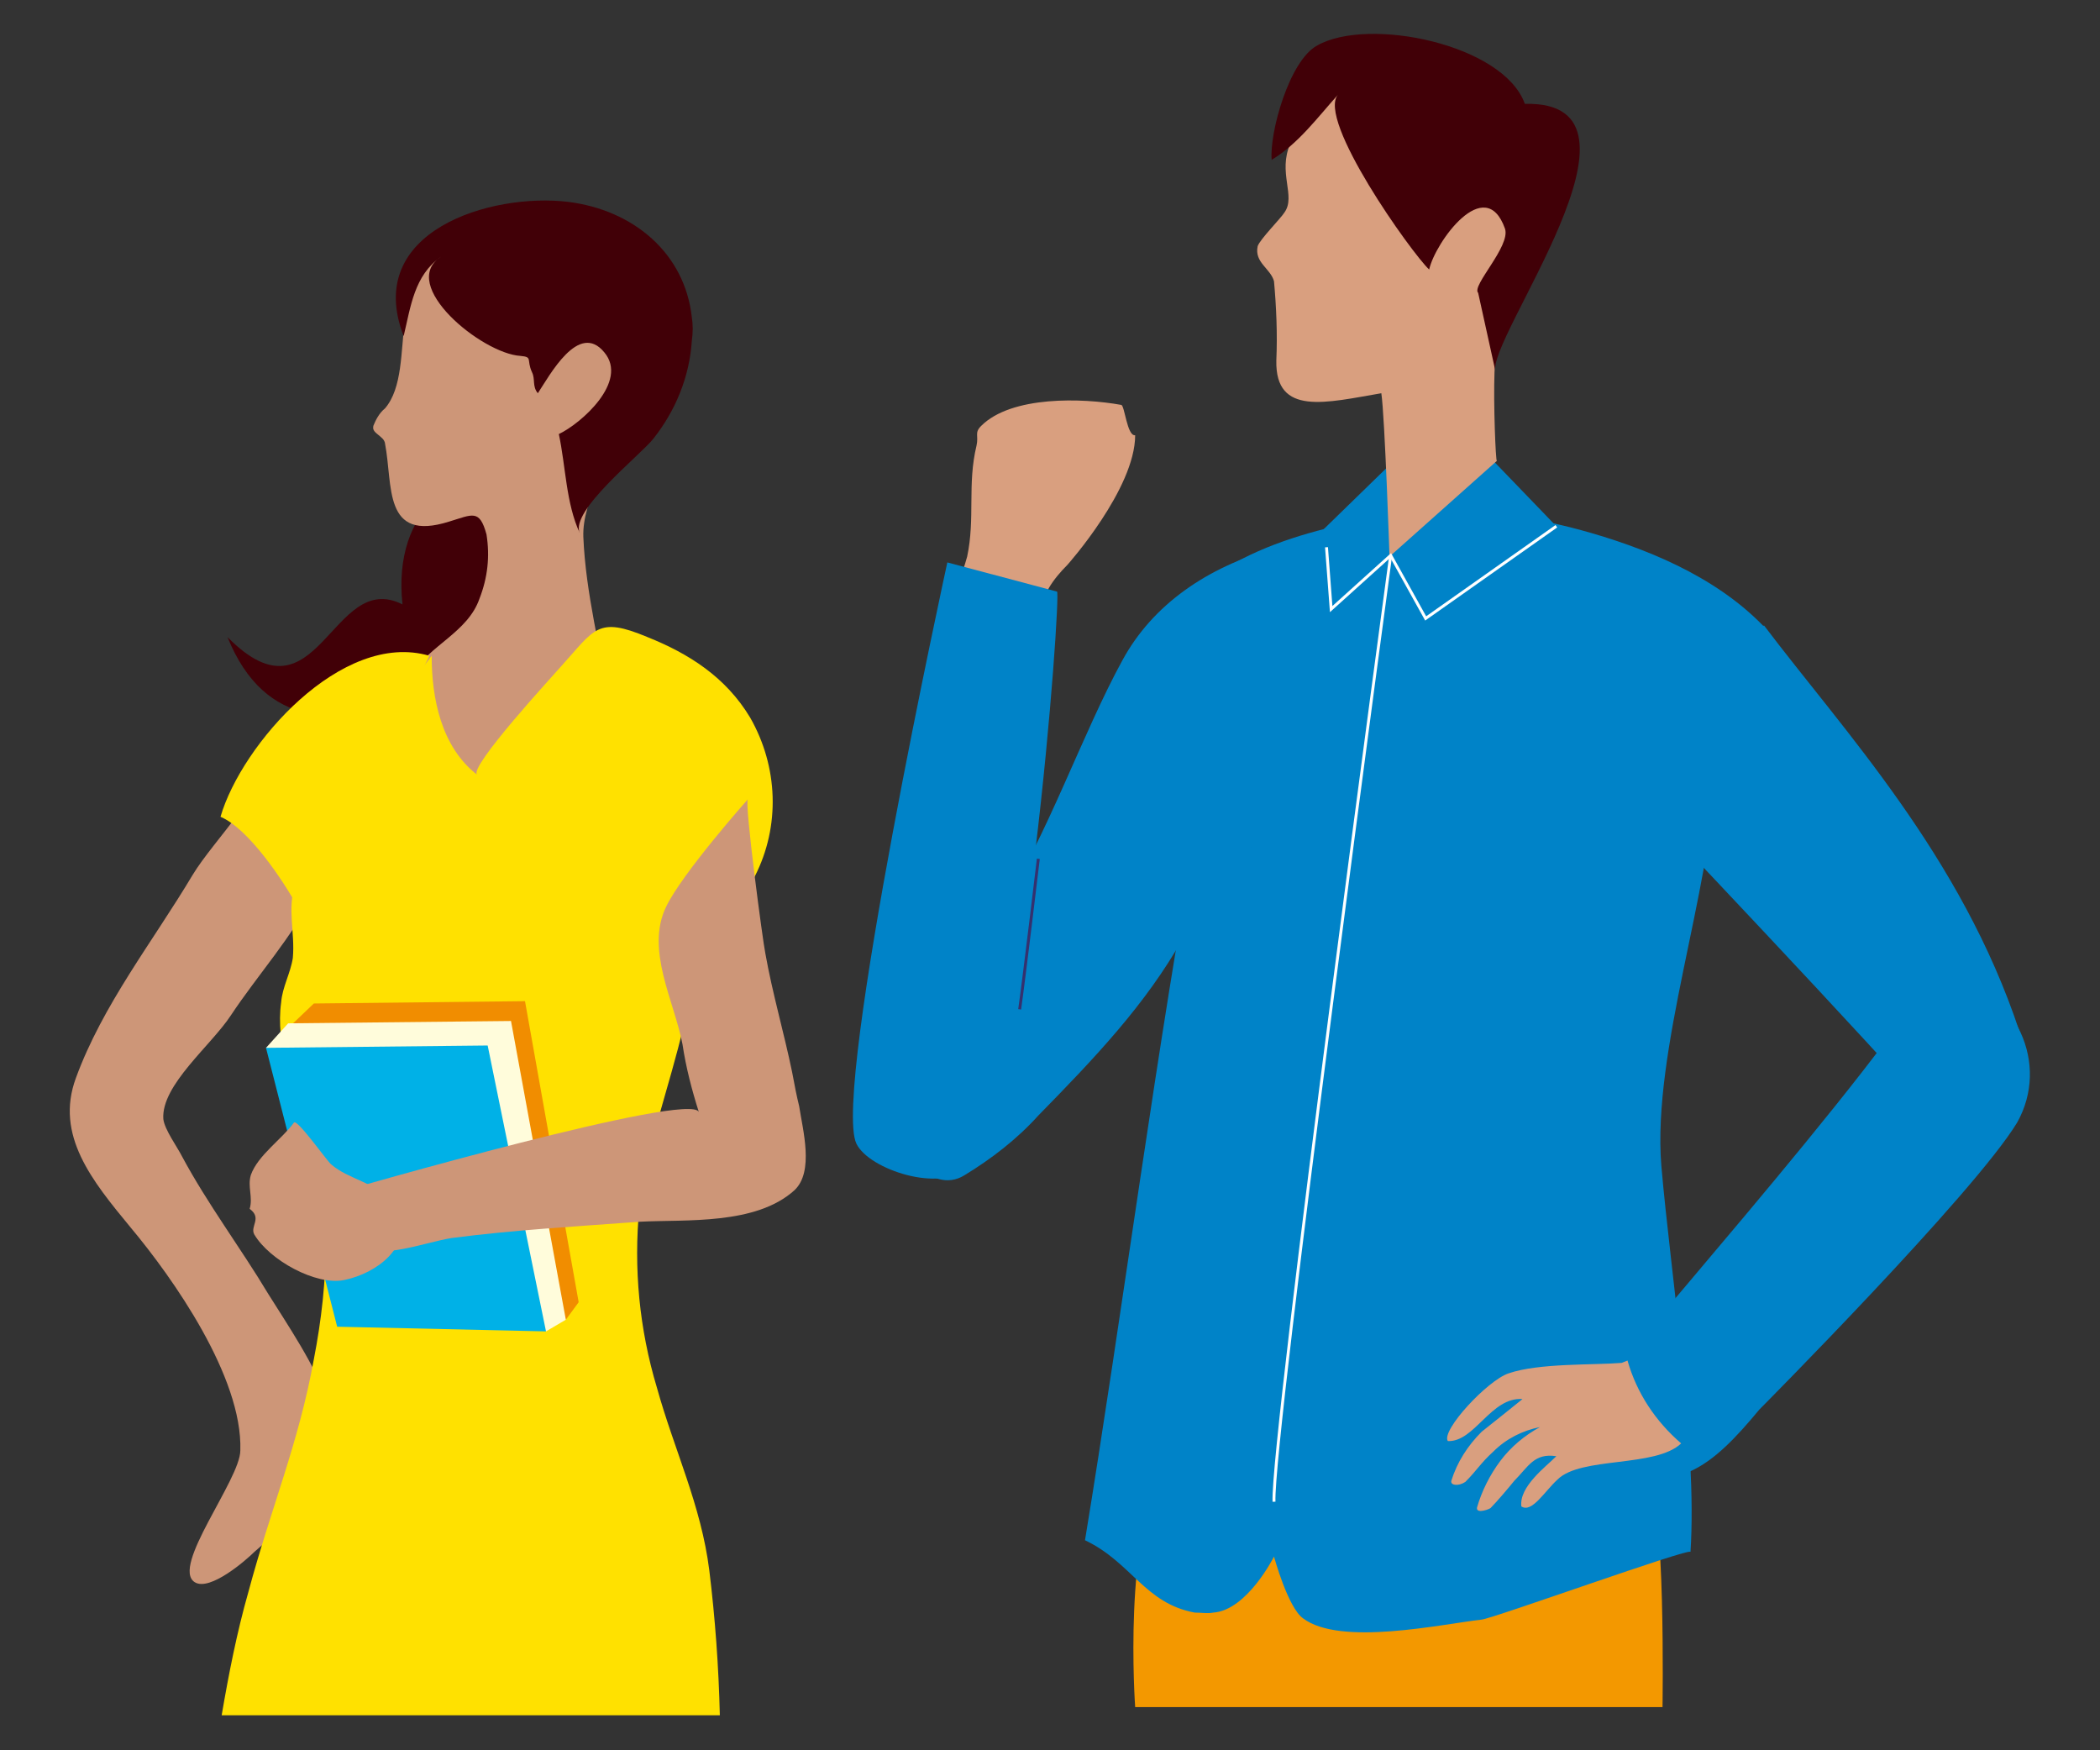 <?xml version="1.0" encoding="utf-8"?>
<!-- Generator: Adobe Illustrator 26.0.3, SVG Export Plug-In . SVG Version: 6.00 Build 0)  -->
<svg version="1.1" id="レイヤー_1" xmlns="http://www.w3.org/2000/svg" xmlns:xlink="http://www.w3.org/1999/xlink" x="0px"
	 y="0px" viewBox="0 0 180 150" style="enable-background:new 0 0 180 150;" xml:space="preserve">
<rect x="0" y="0" width="180" height="150" fill="#333333" stroke="none"/>
<style type="text/css">
	.st0{fill:#CD9678;}
	.st1{fill:#410007;}
	.st2{fill-rule:evenodd;clip-rule:evenodd;fill:#410007;}
	.st3{fill-rule:evenodd;clip-rule:evenodd;fill:#FFE100;}
	.st4{fill:#F18D00;}
	.st5{fill:#FFFCDB;}
	.st6{fill:#00B1E7;}
	.st7{fill:#D99F7F;}
	.st8{fill:#0083C8;}
	.st9{fill-rule:evenodd;clip-rule:evenodd;fill:#F39800;}
	.st10{fill:none;stroke:#FFFFFF;stroke-width:0.25;stroke-miterlimit:10;}
	.st11{fill:none;stroke:#35316E;stroke-width:0.25;stroke-miterlimit:10;}
</style>
<g id="a75470b9-7df5-409f-bb24-a603075b5bd9">
	<g id="b1e7cdd5-280c-486d-ae74-f5c43a90eac3">
		<path class="st0" d="M23.2,64c0,3.3-4.9,8-6.7,11c-3.4,5.7-7.7,11.1-10,17.4c-1.8,4.9,1.4,8.8,4.7,12.8c3.6,4.3,9.6,12.8,9.4,19.1
			c0,2.5-6,10-3.9,11.3c1.3,0.8,4.4-1.9,5.1-2.6c2.6-2.3,3.2-2.5,4.2-5.6c0.7-2.2,2.6-5.1,1.9-7.6s-3.4-6.5-4.9-8.9
			c-2.4-4-5.2-7.7-7.4-11.8c-0.4-0.8-1.5-2.3-1.6-3.2c-0.2-2.9,4.1-6.3,5.8-8.9c4.5-6.8,12.3-13.6,5.9-21.4"/>
		<path class="st1" d="M34.5,51.8c-0.9-8.2,4.8-12.4,10.5-10.4h1c0.5,10-2.5,15-9.6,18c-7.3,3.1-13.7,3.1-16.9-4.8
			C27.3,62.5,28.4,48.7,34.5,51.8z"/>
		<path class="st0" d="M52.2,60.4c-0.7-4.8-2-9.5-2.2-14.4c-0.2-6.2,9.3-13.8,2-18.8c-1.2-0.7-2.6-1-4.1-0.9c-3.6-0.1-3.5-5.9-8.4-5
			C32.4,22.6,36,31.5,33,35c-0.5,0.4-0.8,1-1,1.5c-0.1,0.5,0.3,0.6,0.8,1.1c0.1,0.1,0.2,0.3,0.2,0.4c0.7,3.6-0.2,8.5,5.5,6.7
			c2-0.6,2.6-1.1,3.2,1.1c0.3,1.9,0.1,3.7-0.6,5.5c-1,2.9-4.3,4-5.8,6.5c-1.7,3-2.2,7.1-3.1,10.4c-2.2,8.4,14.1-1,16.3-3.5
			c1.6,0.6,4.2,0.3,5.8,1C54.6,64.1,52.4,62.4,52.2,60.4z"/>
		<path class="st2" d="M59.3,27.2c-0.6-5.5-5-9.2-10.6-9.9c-6.6-0.8-17.6,2.5-14.1,11.5c0.6-2.5,0.9-5.2,3.2-6.8
			c-3.7,2.4,3.5,8.3,6.8,8.5c1.1,0.1,0.5,0.3,1,1.4c0.3,0.6,0,1.2,0.5,1.8c1-1.5,3.5-6.2,5.7-3.5c2.1,2.5-2,6.1-3.9,7
			c0.6,2.8,0.6,5.9,1.8,8.5c-0.9-1.9,5.2-6.7,6.3-8.1c1.9-2.4,3.1-5.3,3.3-8.4C59.4,28.5,59.4,27.8,59.3,27.2z"/>
		<path class="st3" d="M21.3,136.4c-1,3.5-1.7,7.1-2.3,10.6h42.7c-0.1-4.2-0.4-8.3-0.9-12.4c-0.7-5.6-3-10.3-4.5-15.7
			c-1.5-5-2-10.2-1.5-15.4c0.6-5.2,2.6-10.4,3.8-15.6c0.6-2.4,0.6-4.7,1.8-6.8s3.2-3.7,4.3-6c2.2-4.3,2-9.4-0.4-13.6
			C62.2,58,59,56,55.5,54.6c-4.3-1.8-4.5-0.7-7.4,2.5c-0.6,0.7-8,8.7-7.2,9.3c-3.1-2.4-3.9-6.6-3.9-10.2c-1,1.4-2.3,2.7-3.2,4.1
			c-3,5-6.7,10-8.5,15.5c-0.7,2.1,0,4.1-0.2,6.3c-0.2,1.3-0.9,2.5-1,3.8c-0.5,3.6,1,7.2,2.2,10.4c2.2,6.5,1.9,13.5,0.6,20.2
			C25.6,123.7,23.2,129.3,21.3,136.4z"/>
		<path class="st3" d="M34.5,60.5c-1,1.2-1.8,2.6-2.4,4.1c-1.1,2.6-1,4-3.2,5.9c-0.4,0.7-3.8,6.5-3.4,7.2c-1.2-2.2-4.2-6.7-6.6-7.7
			c1.8-6.2,10.4-16,17.9-13.8C36.1,57.7,35.4,59.1,34.5,60.5z"/>
		<polygon class="st4" points="45,85.8 26.9,86 24.7,88.1 48.5,113.1 49.6,111.6 		"/>
		<polygon class="st5" points="43.8,87.5 24.7,87.7 22.8,89.8 46.8,114.1 48.5,113.1 		"/>
		<polygon class="st6" points="41.8,89.6 22.8,89.8 28.9,113.7 46.8,114.1 		"/>
		<path class="st0" d="M67.9,91.9c-0.7-3.4-1.7-6.8-2.3-10.2c-0.2-0.9-1.8-12.9-1.5-13.2c0,0-5.6,6.3-7,9.2
			c-1.8,3.7,0.7,8.1,1.4,11.8c0.3,2,0.8,3.9,1.4,5.8c-0.7-1.8-29.3,6.4-32,7.2c0.4,1.7,0.9,3.7,2.6,4.4c2.4,1,5.8-0.4,8.2-0.8
			c5.4-0.7,10.8-1,16.2-1.4c3.9-0.2,9.9,0.3,13.2-2.7c1.7-1.6,0.7-5.2,0.4-7.2C68.3,94,68.1,93,67.9,91.9z"/>
		<path class="st0" d="M34.2,104.2c-0.2-0.4-0.4-0.9-0.7-1.2c-1.3-1.7-3.6-1.9-5.1-3.2c-0.3-0.2-2.9-3.9-3.2-3.6
			c-1,1.4-3.1,2.8-3.7,4.5c-0.3,1,0.2,1.9-0.1,2.9c1.1,0.8,0,1.5,0.4,2.2c1.3,2.2,5.3,4.4,7.7,3.9C32.4,109.1,35.2,106.8,34.2,104.2
			z"/>
		<path class="st7" d="M96.1,34.7c-3.3-0.6-9.4-0.8-12,1.8c-0.6,0.6-0.2,0.8-0.4,1.7c-0.8,3.3-0.1,6.2-0.8,9.5
			c-0.2,0.8-2.7,8.5-3,8.5c0.4,0,1,0.3,1.5,0.3c0,0.2-0.1,0.5,0,0.7c2,0.2,3.8,1,5.9,1c0.4-2.7,1.3-5.3,2.6-7.8c0.4-0.7,1-1.4,1.6-2
			c0,0,5.8-6.5,5.8-11.1C96.6,37.4,96.4,34.7,96.1,34.7z"/>
		<path class="st8" d="M113,45.8c-0.8,1.7-1.4,3.4-1.9,5.2c-0.5,2.2,1.1,1.3,1.4,3l9.4-10l-1.3-5.6L113,45.8z"/>
		<path class="st8" d="M133.4,45.1l-5.3-5.5c-9.3,0.8-9.6,9.1-10.5,12.3l12.3-0.9c2.9-1.2,5.6-2.7,8.5-3.6
			C138.3,47,133.6,45.6,133.4,45.1z"/>
		<path class="st9" d="M142.5,146.4c0,0,0.3-18.2-1.3-19.3c-3.5-2.5-20.9-5-26-4.6l-15.3,3.3c-3.7,5.3-2.6,20.5-2.6,20.5H142.5z"/>
		<path class="st8" d="M104,138.2c2.9-0.2,5.2-4.8,5.2-4.8s1.2,4.4,2.5,5.3c3.2,2.4,11.8,0.5,15.3,0.1c1-0.1,17.9-6.2,17.9-5.8
			c0.6-9.2-1.7-23.8-2.5-33.1c-0.8-9.8,4.3-23.7,4.6-33.5c4.6-2.5,3.3,2.9,8,0.8c3.9-1.7-2.6-12.2-3.9-13.6
			c-4.2-4.3-10.2-6.7-15.7-8.2c-5.3-1.4-11.3-2.3-16.7-1.2c-5.9,1.2-16.3,3-20.4,11.8c-3.1,6.9,5.8,6.5,4.5,13.9
			c-3.5,18.7-6.7,43.3-9.8,62.1c4,1.9,5.1,5.4,9.4,6.2C103,138.2,103.5,138.3,104,138.2z"/>
		<path class="st7" d="M128.1,31.9c0.1-3.1,2.5-6.4,3-9.5c1.5-10-4.8-19-13.3-14.8l-3.1,0.5c-1.6,0.4-3,1.7-4.1,4.2s0.5,4.5-0.5,5.9
			c-0.3,0.5-2.1,2.3-2.3,2.9c-0.3,1.4,1.1,1.9,1.4,3c0.2,2.2,0.3,4.5,0.2,6.8c-0.1,4.8,4.3,3.6,9,2.8c0.3,2,0.7,14,0.7,14l9.2-8.2
			C128.2,39.5,128,34.6,128.1,31.9z"/>
		<path class="st1" d="M114.7,8.1c-1.9,2.1,6.3,13.6,7.8,15c0.5-2.3,4.8-8.3,6.5-3.5c0.5,1.5-2.9,4.9-2.3,5.5c0,0,1.5,6.8,1.5,6.8
			c-1-2.6,14.8-23.3,2.5-23c-1.8-5.1-13.4-7.5-17.8-5c-2.4,1.3-4.1,7.5-3.9,9.8C111.3,12.3,112.9,10.1,114.7,8.1z"/>
		<path class="st8" d="M109.2,47c-5.7,1.6-10.4,4.8-13,9.6c-3.4,6.2-6.5,15.2-10.4,21.2c-3,4.6-5.4,13.2-8.1,17.9
			c-1.3,2.3,2,6.9,5,5c2.3-1.4,4.5-3.1,6.3-5.1c4.8-4.9,9.2-9.5,12.4-15.2c3.3-6,9.8-10.6,11.6-17.3c0.5-2,2.3-17.2,3-17.3
			C113.7,46,111.4,46.4,109.2,47z"/>
		<path class="st8" d="M151.2,53.6c-3.9,2.4-7.1,12.7-11.1,14.5c0,0,21.2,22.3,25.9,27.9c2.6-2.3,5-4.9,7.1-7.6
			C168.1,73.3,158,62.6,151.2,53.6z"/>
		<path class="st8" d="M173.2,88.5c-1.5-3.2-3.8-6-6.6-8.2c2.5,2.1-25.2,33.1-27.2,36.1c-1.3,1.9-1.3,6.4-2.3,8.6
			c6.2,3.9,9.8,0.5,13.7-4.2c0,0,18.4-18.5,22.1-24.6C174.3,93.7,174.3,90.9,173.2,88.5z"/>
		<polyline class="st10" points="133.4,45.1 122.2,53 119.2,47.6 114.1,52.2 113.7,46.9 		"/>
		<path class="st7" d="M139.5,116.6l-0.5,0.2c-2.4,0.2-7.1,0-9.7,0.9c-1.8,0.6-5.8,4.9-5.2,5.8c2.3,0.1,3.7-3.8,6.4-3.6
			c0,0-3.1,2.5-3.5,2.8c-1.2,1.2-2.1,2.6-2.6,4.2c-0.1,0.4,0.6,0.5,1.2,0.1c1-1,1.3-1.6,2.4-2.6c1.1-1.1,2.5-1.8,4-2.1
			c-1.3,0.7-2.5,1.7-3.4,2.9c-0.9,1.2-1.6,2.6-2,4c-0.1,0.6,1.2,0.1,1.2,0c0.5-0.5,1.6-1.8,2-2.3c1.2-1.2,1.7-2.4,3.6-2.1
			c-0.9,0.9-3.2,2.6-3,4.3c0.9,0.6,2-1.3,3.1-2.3c2-2,8.4-1,10.6-3.1C141.9,121.8,140.3,119.4,139.5,116.6z"/>
		<path class="st10" d="M119.2,47.6c0,0-10.2,75.6-10,81.1"/>
		<path class="st8" d="M90.6,50.7l-9.4-2.5c0,0-9.9,45.3-7.8,49.8c1.1,2.3,7.4,4.2,9.2,2.1C87.9,93.6,91,50.7,90.6,50.7z"/>
		<path class="st11" d="M89,73.6c0,0-1.2,10.1-1.6,12.9"/>
	</g>
</g>
</svg>
